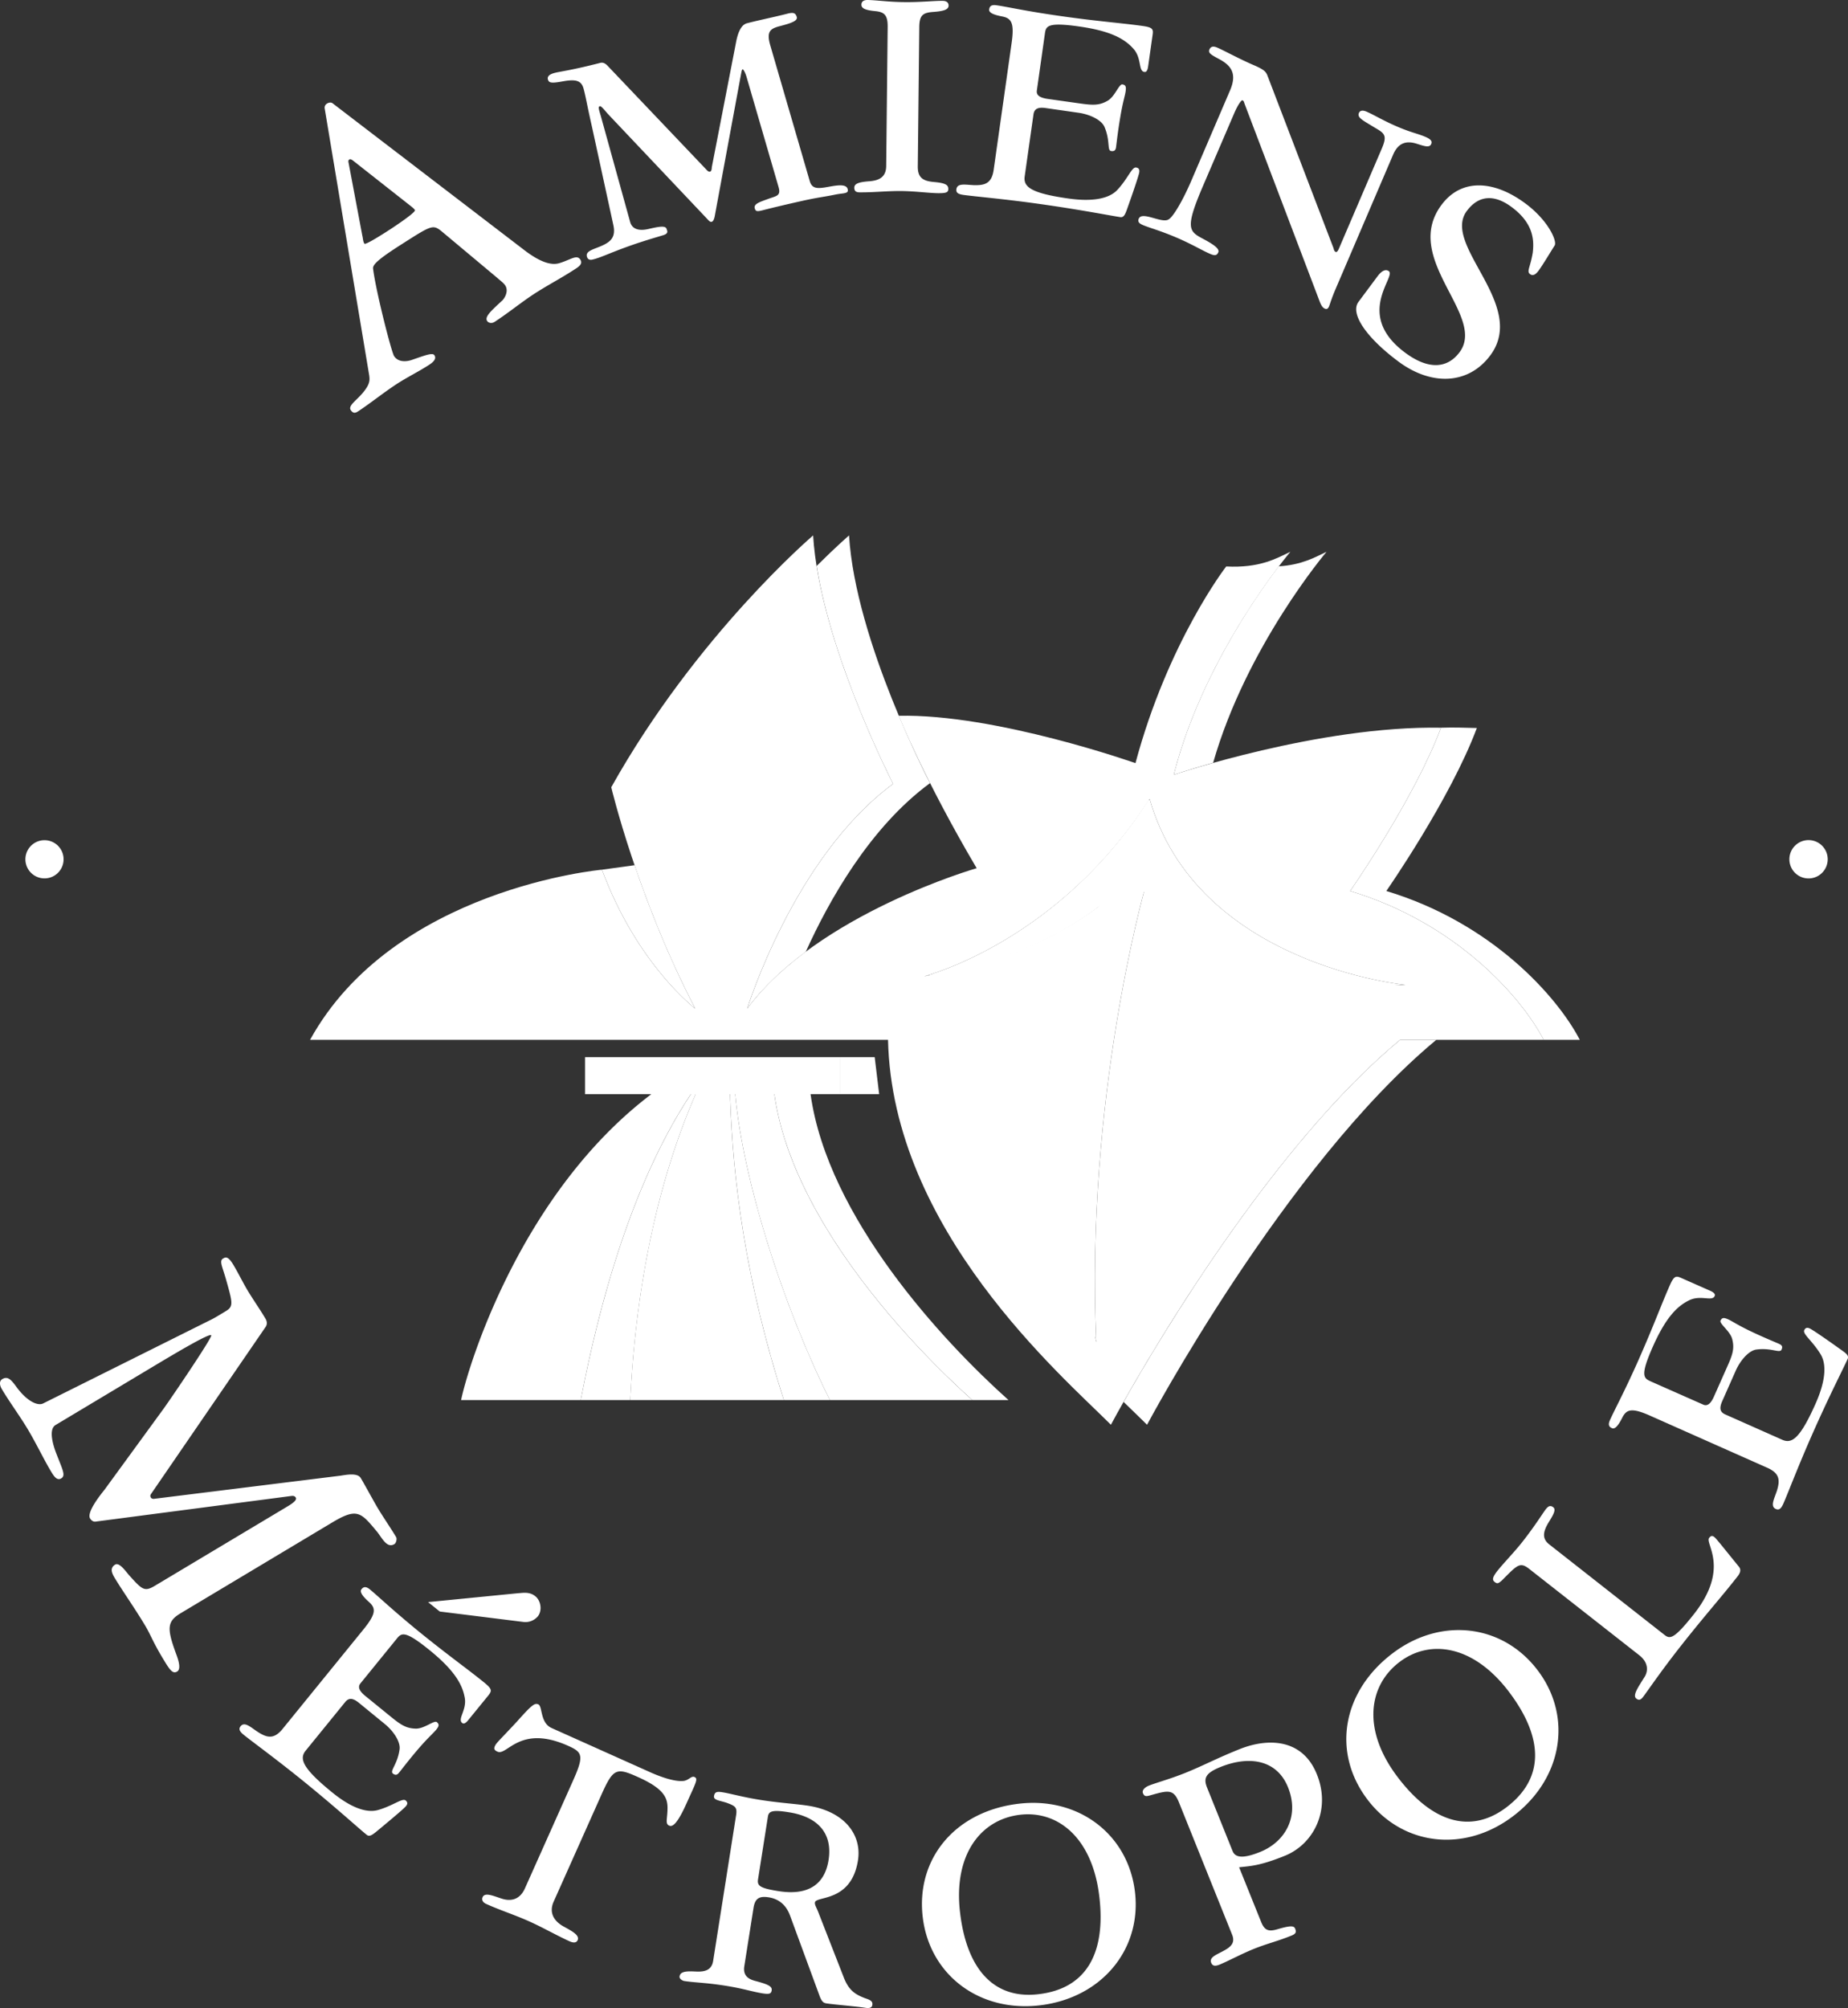 <svg xmlns="http://www.w3.org/2000/svg" xmlns:xlink="http://www.w3.org/1999/xlink" width="101.25" height="110" viewBox="0 0 101.25 110"><rect x="0" y="0" width="101.25" height="110" fill="#333333" stroke="none"/><defs><path id="a" d="M0 0h101.25v110H0z"/></defs><clipPath id="b"><use xlink:href="#a" overflow="visible"/></clipPath><path clip-path="url(#b)" fill="#FFF" d="M50.635 53.48c6.08-.897 9.664-3.914 9.664-3.914-2.924 15.323-.233 23.954-.233 23.954-.614-13.252 2.637-24.758 2.637-24.758 4.387 5.894 14.292 5.187 14.292 5.187s-11.412-1.083-14.009-10.185c-5.044 7.875-12.351 9.715-12.351 9.715M78.95 39.865c.707-.027 1.308.004 1.965.016-1.464 3.915-4.96 8.928-4.96 8.928 5.8 1.747 9.375 5.794 10.601 8.153h-1.98c-1.227-2.359-4.801-6.406-10.602-8.153 0 0 3.512-5.029 4.976-8.944m-12.483 1.918c1.828-6.392 6.212-11.555 6.212-11.555-.65.308-1.354.716-2.621.796-1.336 1.757-4.435 6.231-5.749 11.42 0 0 .823-.283 2.158-.66M61.56 76.796c.51.498.95.915 1.286 1.252 0 0 7.548-14.198 15.848-21.086h-1.983c-6.806 5.648-13.105 16.216-15.15 19.834M44.148 52.137c1.261-2.795 3.513-6.819 6.807-9.238 0 0-4.082-7.767-4.437-13.568 0 0-.682.585-1.774 1.672.877 5.525 4.19 11.937 4.19 11.937-5.42 3.985-7.992 12.308-7.992 12.308.872-1.177 1.992-2.211 3.206-3.11m-9.378-4.743c.754 2.215 1.844 5.02 3.32 7.853 0 0-3.177-2.398-5.11-7.607 1.077-.149 1.548-.208 1.79-.246m13.398 12.544l-.245-2.03H46.01v2.03m7.265 16.757c-3.63-3.25-9.905-10.013-10.848-16.757h1.983c.94 6.744 7.214 13.507 10.845 16.757m-20.725 0c.306-6.227 1.507-11.994 3.584-16.757h-.261c-3.796 5.704-5.446 13.737-6.035 16.757m13.651 0c-2.594-5.212-4.761-12.068-5.188-16.757h-.283c.143 4.782.875 10.274 2.949 16.757"/><path clip-path="url(#b)" fill="#FFF" d="M78.95 39.865c-1.464 3.915-4.976 8.944-4.976 8.944 5.8 1.747 9.375 5.794 10.602 8.153h-7.865C68.41 63.85 60.866 78.048 60.866 78.048c-2.687-2.69-11.978-10.662-12.212-21.086H16.988c4.574-8.3 15.992-9.32 15.992-9.32 1.933 5.208 5.11 7.606 5.11 7.606-3.161-6.059-4.6-12.122-4.6-12.122 4.67-8.346 11.06-13.795 11.06-13.795.355 5.8 4.384 13.608 4.384 13.608-5.42 3.986-7.993 12.309-7.993 12.309 3.846-5.187 12.57-7.688 12.57-7.688-2.855-4.832-4.269-8.349-4.269-8.349 5.306-.118 12.969 2.594 12.969 2.594 1.79-6.673 4.972-10.774 4.972-10.774 1.84.093 2.728-.43 3.516-.804 0 0-4.692 5.518-6.39 12.217 0 0 7.975-2.703 14.64-2.579M50.636 53.48c6.08-.897 9.664-3.913 9.664-3.913-2.924 15.323-.233 23.954-.233 23.954-.614-13.252 2.637-24.758 2.637-24.758 4.387 5.894 14.292 5.187 14.292 5.187s-11.412-1.083-14.009-10.185c-5.044 7.875-12.351 9.715-12.351 9.715"/><path clip-path="url(#b)" fill="#FFF" d="M45.469 76.696c-2.594-5.212-4.761-12.068-5.188-16.757h-.283c.143 4.782.875 10.274 2.949 16.757H34.53c.304-6.227 1.507-11.994 3.583-16.757h-.261c-3.796 5.704-5.446 13.737-6.034 16.757h-6.555c.377-1.837 3.254-11.333 10.422-16.757h-3.63v-2.03H46.01v2.03h-3.584c.943 6.744 7.217 13.507 10.848 16.757M19.096 8.905c-.019-.072-.006-.137.034-.162.078-.05.15.016.193.04l3.067 2.414c.174.14.278.212.343.308.078.118-1.177.94-1.292 1.018-.159.103-1.414.925-1.476.825-.078-.118-.075-.286-.112-.43m7.385 2.298c.144.131.35.278.44.415.217.333-.054.731-.156.828-.63.582-.984.896-.828 1.13.053.078.22.165.414.037.766-.501 1.4-1.027 2.123-1.504.766-.501 1.482-.859 2.323-1.41.237-.156.367-.296.24-.492-.193-.296-.526.01-1.158.199-.306.087-.866.09-1.943-.744L18.23 5.664c-.072-.066-.206-.06-.324.016a.26.26 0 0 0-.119.245l2.438 14.616c.044.28.038.482-.264.875-.377.498-.91.79-.745 1.046.116.177.234.183.39.08.666-.435 1.38-1.014 2.124-1.503.57-.37 1.245-.704 1.774-1.05.137-.09.452-.295.296-.532-.103-.156-.545.022-1.255.265-.184.062-.697.174-.953-.215-.143-.218-.993-3.522-1.152-4.792-.025-.206.237-.492 1.582-1.345 1.62-1.034 1.697-1.084 2.176-.697l3.04 2.543zM38.66 9.248c.105.118.17.171.24.155.068-.018.093-.096.099-.243l1.348-6.946c.103-.483.283-.866.579-.94.725-.187 1.488-.337 2.214-.524.292-.074.442-.065.514.178.059.2-.246.327-.904.498-.523.134-.775.27-.55 1.05l2.167 7.45c.118.402.398.405.822.343.488-.078 1.154-.253 1.251.081.081.277-.224.218-.666.308-.692.143-.959.15-1.955.377-.8.18-1.495.345-1.994.473-.338.09-.423.084-.472-.093-.072-.246.27-.349.74-.52.446-.165.704-.156.565-.645l-1.76-6.053c-.06-.199-.168-.411-.212-.398-.046.012-.059.134-.109.386l-1.423 7.688c-.021.099-.071.258-.164.28-.09.021-.169-.078-.275-.194L33.37 6.31c-.252-.268-.417-.515-.51-.49-.113.028-.025.246.07.58l1.598 5.77c.125.423.54.482 1.006.373.514-.118.928-.206.987-.006.025.09.14.246-.177.345-.492.15-1.162.34-1.971.632-.984.355-1.423.582-1.878.698-.18.05-.292.003-.337-.15-.09-.311.353-.398.782-.585.508-.221.813-.473.664-1.152l-1.168-5.368c-.268-1.174-.349-1.703-.47-2.127-.13-.442-.464-.5-1.18-.364-.605.109-.713.066-.766-.112-.044-.156.065-.28.36-.358.34-.087.91-.14 2.52-.554.115-.028.246.009.39.162m16.995 5.513c-.006.61.275.8.882.853.607.053.794.15.79.383 0 .187-.118.233-.563.23-.492-.006-1.24-.109-2.011-.118-.773-.007-1.526.08-2.298.072-.212-.004-.28-.097-.278-.262.004-.209.237-.302.8-.343.56-.04.938-.224.947-.834l.081-7.632c.006-.657-.202-.8-.648-.853-.56-.05-.793-.146-.79-.358 0-.165.118-.255.33-.255.492.006 1.146.109 2.011.115.913.012 1.616-.075 2.108-.068.212 0 .327.096.327.258-.003.212-.237.302-.8.346-.61.037-.8.177-.806.834m6.442 3.469c-.035.233.108.395.595.464l1.762.249c.672.093 1.049.125 1.51-.143.41-.225.629-.928.816-.9.183.025.218.124.18.38-.03.23-.146.548-.283 1.354-.143.831-.203 1.413-.243 1.716-.025.161-.103.224-.268.199-.23-.031-.04-.548-.358-1.305-.156-.399-.822-.707-1.426-.79l-1.81-.26c-.438-.061-.621.057-.662.359l-.48 3.385c-.078.557.296.918 2.407 1.214 1.32.186 2.223.006 2.669-.474.585-.625.79-1.258 1.024-1.226.162.022.196.121.177.261-.028.187-.386 1.224-.585 1.784-.156.43-.218.704-.448.673-.536-.078-2.099-.392-4.372-.713-1.993-.283-3.584-.414-4.231-.504-.302-.044-.408-.128-.383-.315.05-.349.507-.237.977-.218.589.012.96-.1 1.065-.84l.985-6.96c.158-1.111-.023-1.348-.53-1.445-.508-.096-.726-.22-.7-.382.021-.162.105-.268.386-.23.647.092 1.61.323 3.58.6 2.018.287 3.375.383 4.443.536.558.077.589.177.542.5l-.24 1.695c-.03.23-.093.34-.208.324-.349-.05-.128-.776-.623-1.295-.51-.567-1.33-.968-2.952-1.196-1.74-.246-1.818-.022-1.877.395m15.814 11.748c.028.115.053.178.118.206.066.025.122-.05.178-.181l2.344-5.468c.305-.71.181-.837-.352-1.142-.685-.42-1.005-.56-.896-.819.065-.15.22-.159.414-.075.389.165.934.501 1.688.822.753.324 1.111.377 1.54.56.303.131.383.24.318.393-.102.237-.423.096-.853-.034-.501-.14-.947-.05-1.233.616l-3.135 7.32c-.25.58-.327.879-.374.988-.047.105-.103.183-.234.127-.127-.056-.199-.187-.273-.37L68.205 5.729c-.038-.093-.044-.196-.128-.233-.065-.028-.267.267-.46.719l-1.72 4.004c-.958 2.239-.769 2.447-.021 2.843.498.265.965.541.875.757-.084.192-.209.19-.446.09-.432-.184-.956-.51-1.815-.882-.947-.404-1.5-.541-1.868-.697-.17-.074-.311-.159-.23-.351.186-.433 1.276.289 1.64.036.275-.161.813-1.126 1.221-2.073l2.142-4.994c.396-.925.047-1.358-.573-1.697-.498-.265-.638-.352-.557-.545.056-.128.168-.209.423-.1.39.168 1.193.614 2.009.965.56.24.664.358.747.574m6.036 10.981c.254-.336.465-.383.615-.27.41.308-1.897 2.381.88 4.455 1.352 1.009 2.364.828 2.993-.016 1.498-2.008-3.2-5.11-.987-8.074 1.09-1.463 2.88-1.354 4.608-.065 1.24.925 1.738 2.055 1.588 2.295-.205.314-.648 1.065-.887 1.386-.153.205-.308.292-.458.18-.205-.152.013-.367.146-1.174.075-.647.072-1.585-1.148-2.494-.919-.688-1.791-.694-2.463.206-1.401 1.877 3.356 5.137 1.283 7.915-1.205 1.613-3.236 1.675-5.038.33-1.766-1.317-2.656-2.628-2.18-3.266M8.899 77.257c.23-.299 2.746-3.986 2.675-4.11-.085-.138-2.015 1.014-3.08 1.65L3.048 78.06c-.383.224-.174 1.027.044 1.581.342.886.52 1.19.262 1.346-.243.143-.412-.137-.58-.417-.395-.666-.81-1.538-1.255-2.28-.42-.703-.993-1.481-1.413-2.185-.109-.181-.18-.436.022-.56.302-.176.485.036.79.454.548.741 1.137 1.04 1.452.878l9.08-4.528c.214-.1.354-.18.918-.523.442-.26.373-.467.012-1.75-.2-.703-.38-1.002-.159-1.133.14-.087.275-.137.564.343.274.46.499.927.775 1.395.315.523.667 1.021.978 1.543.097.156.109.312.025.45l-6.284 9.16a.168.168 0 0 0-.015.2c.034.061.13.086.202.068l10.188-1.264c.302-.044.93-.175 1.112.13.146.237.765 1.37.908 1.607.328.548.704 1.084 1.029 1.626.058.099.002.33-.097.386-.424.255-.691-.38-.969-.704-.865-1.04-1.074-1.295-2.419-.492l-8.301 4.97c-.766.454-.79.821-.262 2.254.134.354.271.822.05.952-.26.156-.426-.125-.825-.79-.517-.866-.641-1.252-.918-1.713-.576-.966-1.234-1.887-1.691-2.647-.13-.224-.28-.516.043-.71.222-.13.56.35.745.567.747.835.86.934 1.441.586l7.277-4.353c.402-.243.485-.374.426-.473-.037-.063-.112-.1-.218-.088L5.231 83.354c-.125.018-.237-.075-.296-.175-.205-.342.614-1.35.785-1.563m22.664 5.66c.25-.012.623-.1.95.169.308.249.383.79.13 1.102a.894.894 0 0 1-.819.299l-4.551-.567-.64-.516m-3.7 4.446c-.15.18-.113.392.27.703l1.38 1.122c.526.429.834.647 1.366.66.467.018 1.018-.474 1.161-.356.147.119.125.225-.04.424-.146.18-.408.393-.944 1.01-.55.64-.902 1.114-1.092 1.344-.106.13-.202.137-.33.038-.18-.15.249-.493.364-1.302.074-.43-.34-1.034-.81-1.414l-1.416-1.158c-.346-.28-.564-.274-.754-.037l-2.157 2.652c-.355.436-.222.934 1.432 2.28 1.033.847 1.899 1.158 2.531.977.825-.236 1.33-.672 1.51-.523.128.106.106.206.016.312-.118.149-.962.847-1.423 1.233-.352.286-.548.486-.728.336-.42-.336-1.595-1.414-3.376-2.865-1.563-1.27-2.855-2.204-3.366-2.615-.236-.193-.28-.324-.165-.467.224-.274.558.063.95.317.498.318.875.412 1.348-.167l4.434-5.455c.71-.873.679-1.165.293-1.508-.383-.342-.508-.566-.402-.691.103-.13.23-.174.448 0 .508.418 1.215 1.109 2.756 2.367 1.582 1.282 2.693 2.067 3.53 2.752.437.355.412.454.207.71l-1.081 1.326c-.146.181-.255.243-.345.168-.275-.224.289-.728.133-1.426-.143-.753-.638-1.52-1.908-2.553-1.364-1.108-1.548-.959-1.812-.629l-1.98 2.435zm10.586 11.95c-.3.66.068 1.108.52 1.364.451.249.912.48.788.76-.088.192-.312.118-.44.062-.768-.35-1.479-.766-2.248-1.108-.77-.344-1.556-.593-2.326-.941-.17-.075-.261-.218-.193-.367.122-.281.573-.075 1.019.068.466.162.999.118 1.298-.548l2.618-5.86c.642-1.426.539-1.6-.252-1.955-2.65-1.184-3.331.56-3.864.323-.215-.093-.196-.193-.14-.317.078-.174.28-.336 1.22-1.351.82-.922.963-1.01 1.156-.922.236.106.087 1.009.728 1.295l5.471 2.453c.43.188 1.196.48 1.697.449.336-.006.47-.305.663-.217.212.093.056.336-.433 1.425-.535 1.196-.79 1.314-.962 1.233-.237-.106-.08-.392-.087-1.009-.012-.548-.252-1.04-1.622-1.65-1.174-.53-1.352-.48-1.993.953m12.439 3.593c-.208 1.32-1.093 1.962-2.734 1.706-1.018-.162-1.189-.286-1.13-.654l.539-3.425c.047-.299.227-.392 1.152-.242 1.597.249 2.4 1.158 2.173 2.615m1.61.019c.218-1.389-.72-2.671-2.709-2.99-.67-.105-1.588-.155-2.65-.323-.95-.15-1.628-.349-2.067-.417-.302-.05-.424-.019-.461.211-.037.23.34.243.7.368.45.168.58.236.511.672l-1.258 7.984c-.087.554-.523.603-.946.585-.424-.019-.848-.037-.894.262-.025.162.2.249.243.255.604.093 1.174.087 2.282.262.972.155 1.42.317 2.021.417.37.056.47.025.501-.162.035-.23-.209-.336-.915-.523-.48-.125-.651-.386-.585-.804l.504-3.188c.08-.51.296-.666.828-.585.554.087.953.41 1.17.99l1.61 4.378c.116.33.218.417.38.442.443.068 1.635.162 2.142.243.234.037.362-.013.38-.156.035-.205-.121-.28-.392-.367-.514-.2-.884-.399-1.17-1.134l-1.352-3.462c-.15-.405-.252-.51-.23-.654.059-.368 1.993.006 2.357-2.304m5.595 2.871c-.38-3.189 1.136-5.113 3.276-5.368 2.092-.249 3.97 1.27 4.35 4.459.376 3.138-.717 5.063-3.32 5.368-2.419.292-3.932-1.32-4.306-4.459m-2.046.243c.374 3.138 3.077 5.224 6.424 4.826 3.394-.405 5.577-3.077 5.203-6.215-.38-3.183-3.123-5.22-6.38-4.826-3.487.416-5.626 3.026-5.247 6.215m15.578-7.1c-.212-.523-.072-.803.732-1.127 1.65-.666 3.117-.349 3.702 1.108.641 1.588-.137 2.983-1.526 3.544-.978.393-1.37.299-1.51-.05m-.025 4.583c.2.499-.143.71-.517.91-.352.193-.75.33-.629.628.072.175.206.2.445.106.477-.193 1.18-.579 1.919-.878.74-.292 1.295-.416 2.015-.71.258-.1.298-.192.22-.386-.062-.155-.227-.186-.95.025-.516.156-.731.069-.92-.41l-1.2-2.978c.605-.068 1.13-.074 2.5-.628 1.586-.636 2.548-2.516 1.76-4.465-.785-1.956-2.672-2.005-4.238-1.377-1.261.505-1.921.873-2.961 1.296-.871.348-1.6.541-1.993.697-.283.112-.389.281-.34.412.073.174.154.192.36.136 1.02-.287 1.313-.38 1.618.38l2.911 7.242zm9.048-8.662c-1.93-2.56-1.588-4.988.134-6.284 1.682-1.27 4.073-.902 6.003 1.664 1.9 2.528 1.925 4.739-.17 6.314-1.947 1.463-4.064.835-5.967-1.694m-1.647 1.24c1.903 2.528 5.284 2.97 7.977.94 2.734-2.056 3.28-5.455 1.377-7.983-1.93-2.566-5.322-2.94-7.94-.966-2.806 2.111-3.344 5.45-1.414 8.008m20.361-12.74c.136.162.09.336-.085.554-.865 1.108-1.793 2.136-3.166 3.885-1.071 1.364-1.762 2.398-2.009 2.716-.13.161-.23.174-.358.074-.22-.174.106-.628.443-1.17.183-.274.274-.766-.277-1.203l-6.025-4.726c-.517-.404-.648-.236-1.507.629-.184.156-.246.2-.393.081-.13-.1-.143-.23.131-.585.377-.474.912-1.01 1.389-1.613.722-.922 1.099-1.55 1.286-1.793.143-.181.258-.213.405-.1.164.13 0 .417-.237.797-.309.504-.41.903.012 1.233l6.321 4.963c.296.23.514.25 1.628-1.164 1.966-2.51.57-3.843.816-4.153.088-.113.168-.138.277-.05.094.074.194.211.35.392m-.966-7.648c.211.1.408.007.607-.448l.722-1.625c.278-.623.408-.972.278-1.49-.103-.454-.72-.858-.645-1.033.078-.168.184-.174.417-.069.215.094.486.293 1.224.648.762.362 1.308.579 1.585.704.149.069.186.156.118.305-.094.218-.539-.106-1.352-.006-.43.037-.905.592-1.155 1.152l-.74 1.67c-.181.404-.119.61.158.734l3.126 1.389c.514.23.962-.032 1.828-1.98.542-1.221.616-2.136.277-2.698-.445-.734-.993-1.108-.9-1.32.065-.15.171-.156.299-.1.171.076 1.071.704 1.557 1.053.37.268.617.399.523.617-.218.492-.953 1.905-1.884 4.004-.819 1.844-1.38 3.338-1.644 3.936-.124.274-.236.355-.408.28-.32-.143-.087-.554.06-.996.174-.567.164-.953-.52-1.258l-6.421-2.853c-1.028-.46-1.305-.348-1.535.113-.23.46-.411.635-.56.566-.153-.062-.228-.174-.116-.43.268-.603.751-1.463 1.56-3.282.826-1.862 1.293-3.144 1.732-4.128.227-.51.333-.517.632-.38l1.563.69c.212.095.301.188.255.294-.143.318-.781-.087-1.417.243-.687.336-1.295 1.014-1.962 2.51-.713 1.606-.516 1.743-.133 1.918M3.484 47.072a1.046 1.046 0 1 1-2.092 0 1.046 1.046 0 0 1 2.092 0m96.654 0a1.05 1.05 0 1 1-2.1-.002 1.05 1.05 0 0 1 2.1.002m-49.566 6.47c6.084-.897 9.668-3.914 9.668-3.914-2.923 15.324-.237 23.955-.237 23.955-.613-13.252 2.64-24.755 2.64-24.755 4.388 5.893 14.29 5.184 14.29 5.184S65.52 52.928 62.927 43.827c-5.044 7.875-12.355 9.715-12.355 9.715"/></svg>